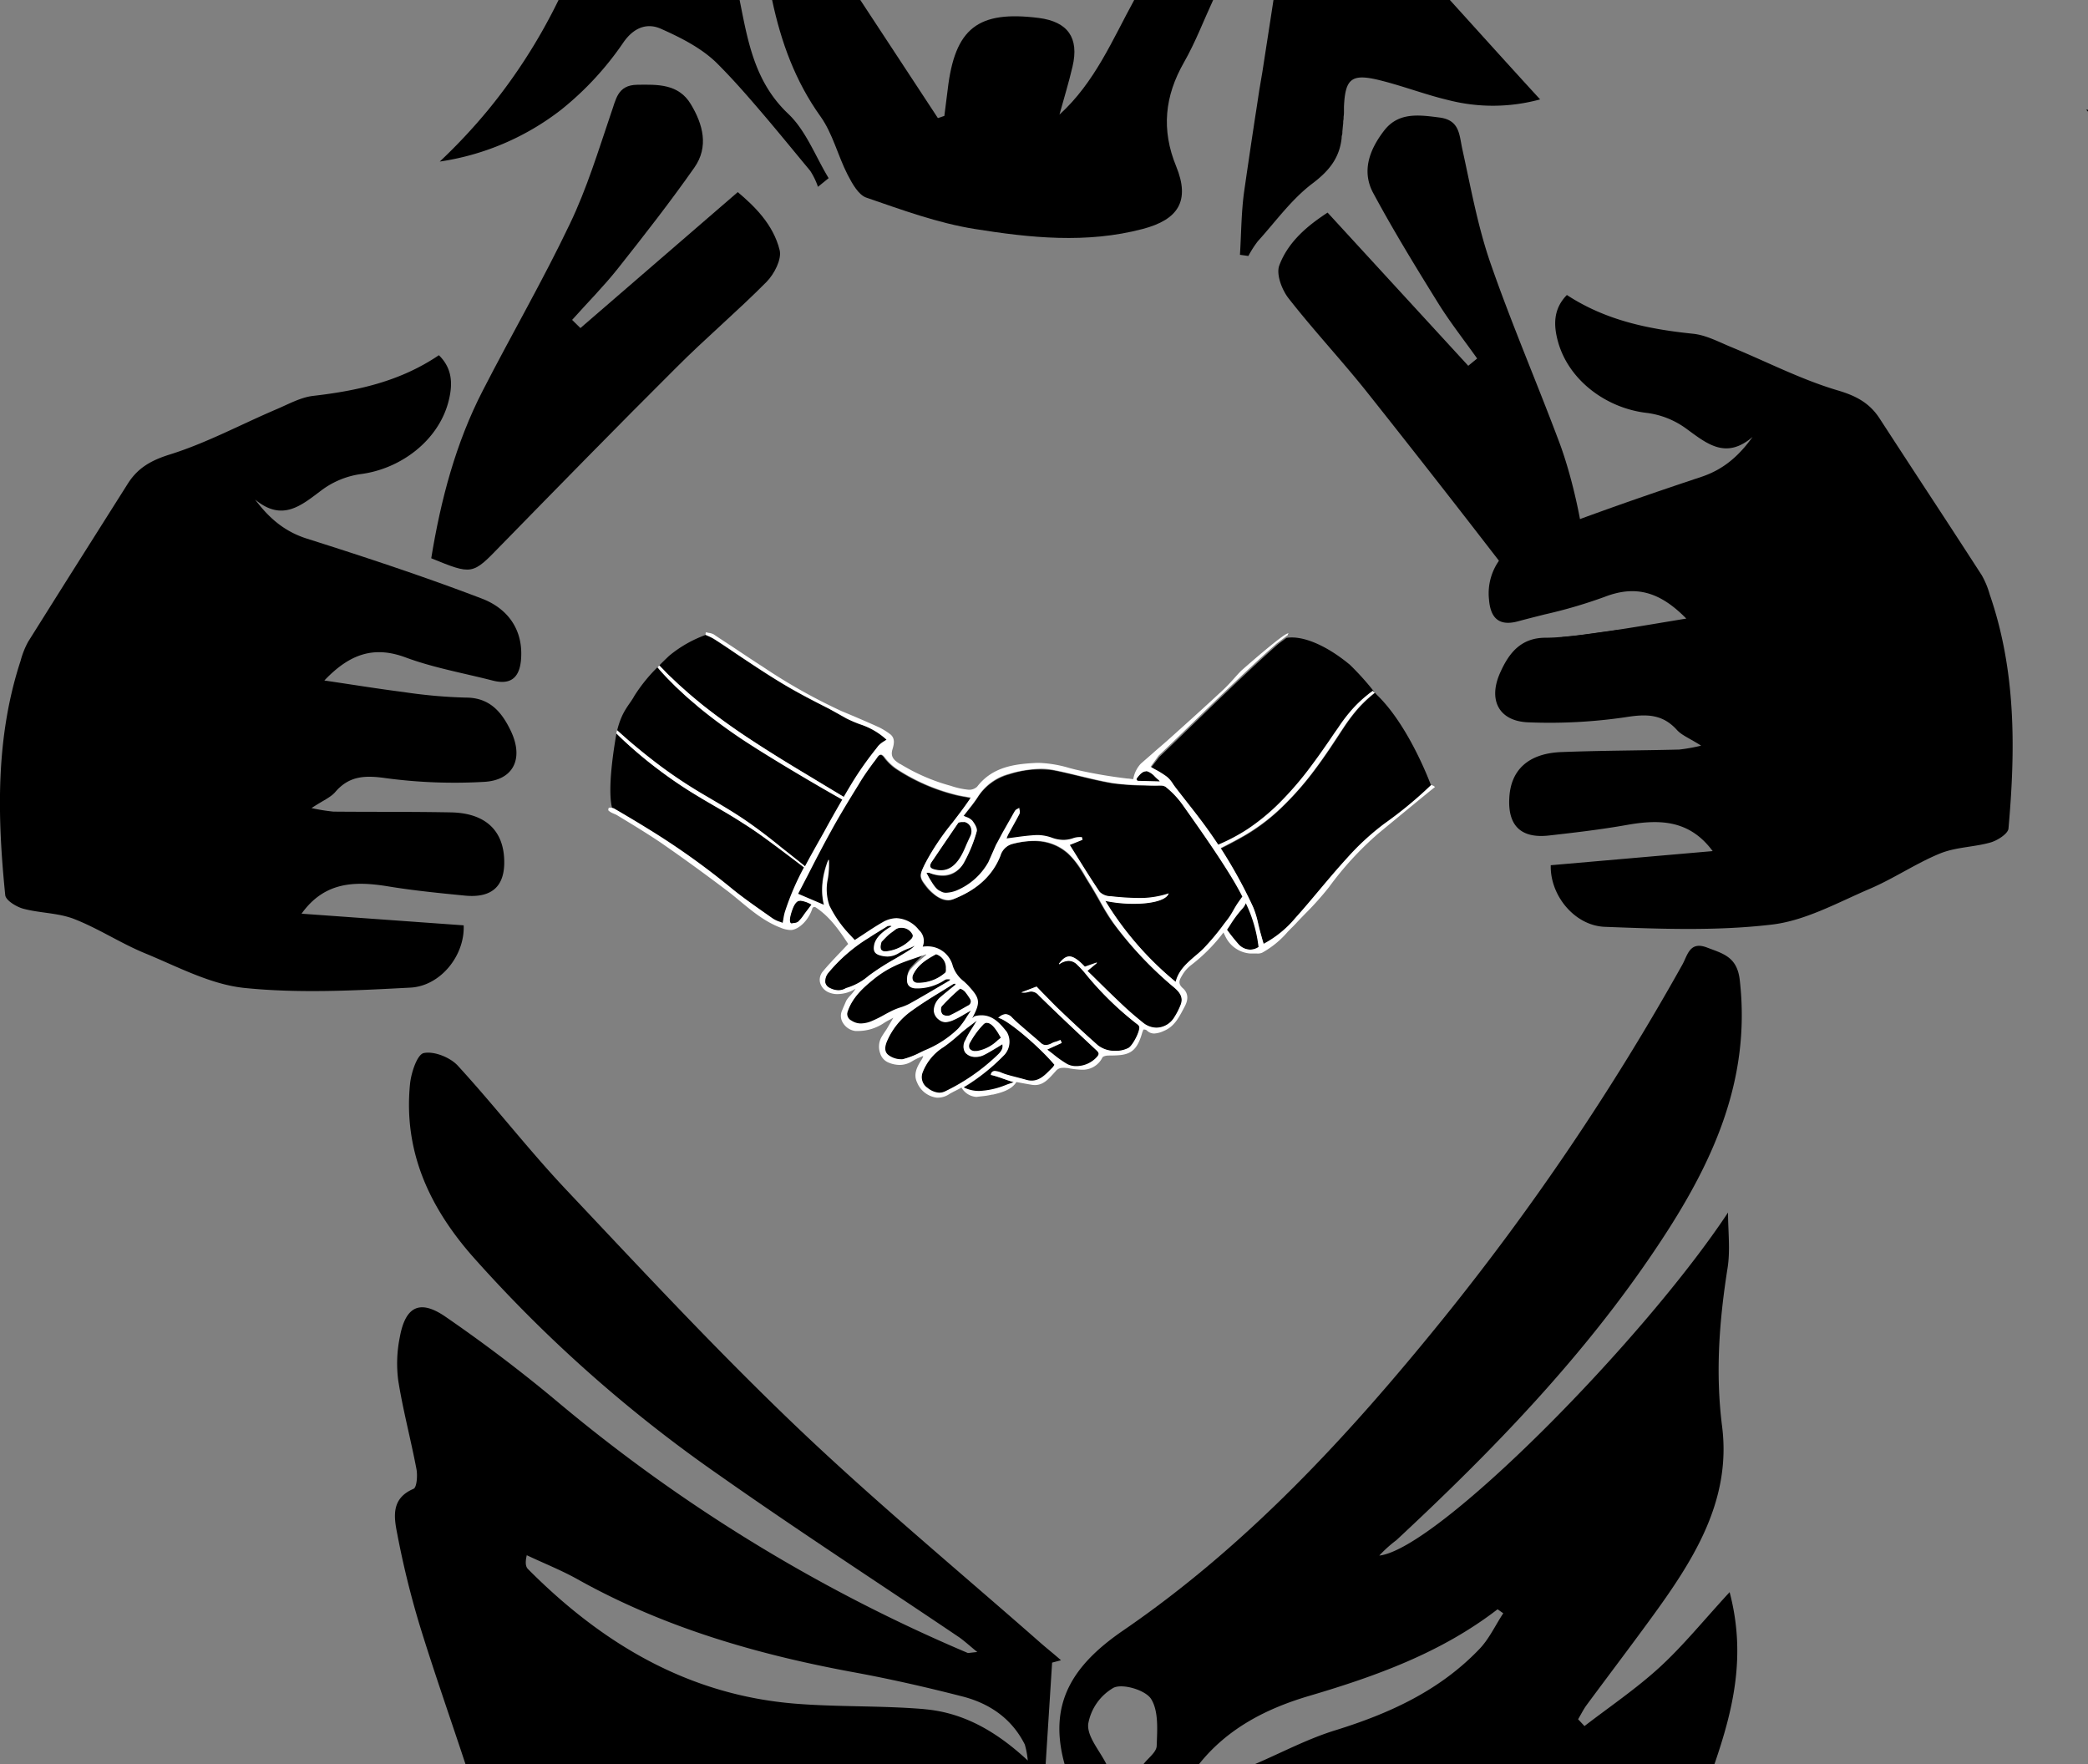 <svg xmlns="http://www.w3.org/2000/svg" viewBox="0 0 406.72 343.62"><rect x="0" y="0" width="406.72" height="343.62" fill="#808080" stroke="none"/><defs><style>.cls-1{fill:#fff;}</style></defs><g id="Calque_2" data-name="Calque 2"><g id="icons"><path d="M306.84,109.84a95.06,95.06,0,0,1-11.72,3.44l-8.51-11q-9.92-12.78-20-25.48C261.6,70.46,256,64.51,251,58.11c-1.3-1.66-2.45-4.69-1.81-6.4,1.81-4.86,5.9-8,9.41-10.3L286,71.25l1.73-1.42c-2.58-3.64-5.35-7.16-7.69-10.94-4.34-7-8.63-14-12.54-21.27-2.35-4.33-.68-8.56,2.12-12.19s6.8-3.05,10.77-2.54,3.84,3.35,4.46,6.18c1.65,7.47,3,15.06,5.51,22.27,4,11.51,8.81,22.7,13.1,34.09,1,2.58,1.8,5.18,2.51,7.81a106.49,106.49,0,0,1,3,15.92A19.06,19.06,0,0,0,306.84,109.84Z"/><path d="M315.49,125.59c-7.08,2-8.11,2.26-11.19-1.5,2.94-.23,5.87-.69,8.8-1.09l2.23-.33C315.39,123.64,315.44,124.61,315.49,125.59Z"/><path d="M207.37,343.62c-3.25-11.75,1.5-19.22,11.37-26C242.9,301.08,262.64,279.7,281,257a490.72,490.72,0,0,0,46.73-69.15c1-1.81,1.4-4.58,4.77-3.29,3.1,1.19,5.85,1.78,6.38,6.28,2.28,19.74-5.46,36.09-16,51.86C308.57,264.19,290.78,282.52,272,300a24.79,24.79,0,0,0-3.33,3C280,301.73,320,261.26,336.6,236.18c0,3.61.47,7.3-.09,10.82-1.62,10.27-2.39,20.39-1.06,30.87,1.85,14.64-5.8,26.34-14,37.56-4.08,5.59-8.27,11.11-12.39,16.68-.63.86-1.11,1.85-1.66,2.77l1.24,1.33c4.88-3.76,10-7.22,14.56-11.38s8.57-9.12,13.71-14.71c3.28,12.43.65,23-2.95,33.5H244.45c5.17-2.22,10.21-4.9,15.56-6.56,10.52-3.25,20.28-7.68,28-15.69,2-2,3.22-4.73,4.81-7.13l-1.11-.78c-10.93,8.43-23.58,13-36.62,16.85-8.31,2.44-15.94,6.3-21.53,13.31H222.74c.91-1.18,2.53-2.33,2.57-3.54.11-3.1.4-6.77-1.08-9.14-1.08-1.73-5.51-3.06-7.31-2.2a10.14,10.14,0,0,0-4.95,7.07c-.23,2.47,2.25,5.2,3.54,7.81Z"/><path d="M236.31,0c-1.87,4.05-3.47,8.26-5.67,12.12-3.78,6.61-4.46,13.15-1.53,20.29,2.73,6.69.45,10.36-6.53,12.19-10.93,2.88-21.91,1.73-32.72,0-7.17-1.15-14.15-3.71-21.06-6.09C167.22,38,166,35.75,165.09,34c-1.9-3.71-2.89-8-5.27-11.32C154.89,15.79,152.13,8.15,150.4,0h17.18q7.56,11.51,15.11,23l1.26-.42c.22-1.72.45-3.43.65-5.14C186,5.47,190.5,2,202.37,3.5c5.63.74,7.86,3.86,6.55,9.45-.73,3.15-1.69,6.25-2.55,9.38C213.26,16.06,216.68,7.77,220.93,0Z"/><path d="M406.72,21.38v.37l-.36-.37Z"/><path d="M300,19.36a34.87,34.87,0,0,1-17.87.14c-4.52-1.07-8.89-2.77-13.41-3.88-5.47-1.35-6.68-.3-6.93,5.15,0,.2,0,.4,0,.61v.18c0,.39,0,.78-.07,1.17,0,.24,0,.48-.05.73s0,.58-.07.87l-.06.65-.06.65c0,.24,0,.47-.08.71s-.05.47-.08.71c-.46,3.77-2.43,6.22-5.58,8.62C251.6,38.77,248.5,43.14,245,47a20.48,20.48,0,0,0-1.83,2.86l-1.64-.23c.26-4.11.25-8.27.82-12.34.17-1.2.35-2.41.52-3.62l.24-1.61.27-1.84c.13-.85.25-1.71.38-2.57s.27-1.8.41-2.7c.18-1.2.36-2.4.55-3.59l.57-3.76L245.9,14c.72-4.67,1.45-9.33,2.16-14h34.36C288.23,6.41,294,12.83,300,19.36Z"/><path d="M161.41,34.7l-2.08,1.69a13.87,13.87,0,0,0-1.51-3.12c-3.32-4-6.57-8-9.91-11.89-2.57-3-5.2-6-8-8.81-3-3.08-7.23-5.22-11.25-7-2.52-1.09-5.11-.34-7.21,2.67A59.94,59.94,0,0,1,109.3,21.38,50.56,50.56,0,0,1,85.66,31.47a109.91,109.91,0,0,0,9.45-10.09A109.21,109.21,0,0,0,108.8,0h35.27c1.54,7.7,2.8,15.3,8.67,21.38.26.27.53.53.81.8C157,25.45,158.84,30.47,161.41,34.7Z"/><path d="M63.18,132.55c5.52.81,10.47,1.62,15.44,2.25a97.4,97.4,0,0,0,12.14,1.08c4.77,0,7.08,3,8.77,6.55,2.56,5.43.41,9.61-5.35,9.87a100.87,100.87,0,0,1-18.88-.71c-4.07-.59-7.23-.55-10,2.69-.92,1.06-2.38,1.64-4.62,3.12a36.87,36.87,0,0,0,4.27.69c7.68.07,15.36,0,23,.15,6.44.16,9.94,3.36,10.25,8.9.3,5.34-2.22,7.83-7.63,7.31-5.09-.5-10.17-1-15.21-1.84-6.31-1-12.17-.86-16.62,5.36l31.58,2.27c.24,5.85-4.49,11.82-10.37,12.13-10.74.57-21.63,1.15-32.28.07-6.65-.67-13.07-4.15-19.43-6.76-4.72-1.94-9.06-4.83-13.81-6.68a9.9,9.9,0,0,0-1-.34c-2.84-.86-6-.88-8.9-1.66-1.35-.37-3.41-1.62-3.51-2.65C-.53,159-.89,143.69,4,128.75A16.73,16.73,0,0,1,5.48,125q4-6.37,8-12.73L24.94,94.14c1.92-3,4.49-4.47,8.1-5.6,7.09-2.21,13.76-5.8,20.62-8.74,2.4-1,4.83-2.4,7.35-2.69,8.61-1,16.9-2.79,24.48-7.92,2.78,2.72,2.69,5.93,1.83,9.17-2,7.45-9.22,13-17.16,14a16.59,16.59,0,0,0-7.47,3.09c-4,3-7.68,6.26-13,1.85,2.72,3.63,5.73,6.24,10.13,7.63,11.42,3.62,22.82,7.38,34,11.65,4.85,1.84,8.05,5.79,7.69,11.61-.21,3.57-1.8,5.34-5.55,4.37-5.68-1.46-11.51-2.48-17-4.52C72.83,125.78,68.12,127.35,63.18,132.55Z"/><path d="M391.23,161.39c-.09,1-2.12,2.31-3.47,2.7-2.89.83-6.05.89-8.88,1.8-.32.1-.64.22-.95.34-4.72,1.93-9,4.88-13.71,6.89-6.32,2.71-12.69,6.29-19.32,7-10.64,1.24-21.53.82-32.29.41-5.88-.22-10.7-6.11-10.54-12l31.54-2.75c-4.54-6.14-10.4-6.21-16.69-5.1-5,.89-10.11,1.49-15.19,2.06-5.39.61-8-1.85-7.74-7.19.23-5.55,3.69-8.8,10.12-9.06,7.67-.3,15.36-.3,23-.49a34.34,34.34,0,0,0,4.25-.76c-2.26-1.44-3.73-2-4.66-3-2.85-3.2-6-3.19-10.07-2.54a101.63,101.63,0,0,1-18.87,1c-5.76-.18-8-4.32-5.49-9.79,1.63-3.61,3.89-6.63,8.66-6.69,1.11,0,2.22-.06,3.33-.16,2.94-.23,5.87-.69,8.8-1.09l2.23-.33c4.23-.64,8.49-1.39,13.18-2.15-4.43-4.52-8.64-6.22-13.8-4.91a18.34,18.34,0,0,0-2.11.68,94.87,94.87,0,0,1-11.71,3.43c-1.73.44-3.47.87-5.19,1.34-3.74,1-5.35-.72-5.62-4.29a11.05,11.05,0,0,1,2.3-8,12.69,12.69,0,0,1,5.21-3.71q7-2.79,14.17-5.36c6.52-2.35,13.09-4.59,19.67-6.78,4.39-1.46,7.35-4.12,10-7.79-5.24,4.5-8.94,1.29-13-1.66a16.53,16.53,0,0,0-7.51-3c-8-.89-15.27-6.36-17.37-13.79-.91-3.23-1-6.43,1.7-9.19,7.65,5,16,6.66,24.59,7.55,2.52.26,5,1.59,7.39,2.58,6.9,2.84,13.62,6.33,20.74,8.44,3.63,1.07,6.23,2.46,8.19,5.47q5.85,9,11.72,17.95,4.11,6.29,8.19,12.6a16.74,16.74,0,0,1,1.55,3.75C392.73,130.71,392.6,146,391.23,161.39Z"/><path d="M113.06,63.9l30.65-26.48c3.22,2.71,6.92,6.28,8.16,11.31.43,1.78-1.06,4.65-2.54,6.16-5.71,5.77-11.92,11-17.67,16.78-11.51,11.46-22.86,23.08-34.22,34.7C92,112,92,112,84,108.74,85.85,97.41,88.75,86.31,94.08,76,99.65,65.15,105.77,54.59,111,43.62c3.3-6.87,5.55-14.26,8-21.49,1-2.74,1.23-5.57,5.15-5.62s8-.21,10.4,3.76,3.54,8.32.71,12.36c-4.72,6.73-9.8,13.23-14.91,19.68-2.77,3.49-5.93,6.66-8.91,10Z"/><path d="M202.58,319.91C186.76,306,170.49,292.52,155.26,278c-15.56-14.85-30.24-30.64-45-46.29-7.33-7.77-13.87-16.27-21.09-24.14-1.49-1.62-4.64-2.87-6.63-2.45-1.29.28-2.45,3.84-2.67,6-1.29,13,3.65,23.8,12,33.39a270.51,270.51,0,0,0,48.19,42.8c15.38,10.83,31.17,21.07,46.77,31.6,1,.7,1.95,1.58,3.54,2.88-1.38.11-1.72.24-1.95.14A316.59,316.59,0,0,1,109,273.38c-7.14-6-14.59-11.65-22.26-16.93-5-3.42-7.77-1.95-8.86,4a25.53,25.53,0,0,0-.3,8.49c.92,5.78,2.45,11.46,3.54,17.21.24,1.25.07,3.58-.57,3.85-4.42,1.88-3.82,5.51-3.16,8.83a174.8,174.8,0,0,0,4.29,17.52c2.81,9.16,6,18.21,9,27.3h113l1.26-19.8,1.73-.46C205.35,322.21,203.93,321.1,202.58,319.91Zm-22.52,13c-8.37-.71-16.83-.39-25.21-1.07-20.81-1.7-37.56-11.69-52-26.21-.44-.45-.59-1.2-.24-2.7,3.42,1.62,6.94,3,10.24,4.88,16.75,9.3,34.84,14.5,53.56,17.94,7.08,1.3,14.12,2.91,21.1,4.7,5.26,1.36,9.58,4.3,12.11,9.35a16.46,16.46,0,0,1,.58,3.12C193.94,337.1,187.52,333.56,180.06,332.92Z"/><path d="M145.59,281.09a4.21,4.21,0,0,0,1.6-2.59,5,5,0,0,0,.36-2.18c-.26-2-2.48-2.86-4.13-4a30.49,30.49,0,0,1-4.2-3.92,8.89,8.89,0,0,0-4.92-2.81,3.52,3.52,0,0,0-2.48.53,3.29,3.29,0,0,0-1.17,3.06,6.7,6.7,0,0,0,1.4,3.08,16.75,16.75,0,0,0,4,3.73,43.83,43.83,0,0,0,10.53,4.74"/><path d="M221.44,151.56c1.07-1.49,1.7-1.47,2.22-1.33.74.19,1.32,1,2,1.52,0,0,.44.34.38.5-1.29-.05-2.85-.05-4.3-.11A.37.37,0,0,1,221.44,151.56Z"/><path d="M155.75,168.2c-1-.77-2.49-1.89-4.33-3.25s-4-2.95-6.55-4.59-5.4-3.25-8.4-5a90.93,90.93,0,0,1-8.19-5.48c-2.41-1.81-4.49-3.59-6.18-5.14-.74-.69-1.42-1.32-2-1.91-.1.45-.19.94-.27,1.49-1.39,8.61-.92,12-.57,13.15a.76.76,0,0,1,.34.11c2.15,1.26,4.3,2.53,6.42,3.84A148.85,148.85,0,0,1,142.35,173c2.6,2.14,5.41,4,8.17,6a11.47,11.47,0,0,0,2.08.93c.15-.8.2-1.51.4-2.18a51.79,51.79,0,0,1,3.75-8.76c-.24-.19-.58-.46-1-.77Z"/><path d="M164.93,139.84c-4.13-2.17-8.35-4.18-12.35-6.57-4.61-2.76-9-5.86-13.51-8.8a16.32,16.32,0,0,0-1.63-.79,23.78,23.78,0,0,0-7.1,4.06c-.63.59-1.27,1.22-1.92,1.87a2,2,0,0,1,.2.22c.62.63,1.3,1.37,2.12,2.13l1.26,1.2c.44.42.92.82,1.41,1.26,1,.89,2.05,1.76,3.19,2.7,2.29,1.83,4.9,3.75,7.69,5.67,5.64,3.79,10.93,6.94,14.74,9.24,2.54,1.52,4.41,2.66,5.41,3.27q1.11-1.94,2.28-3.82a72.14,72.14,0,0,1,4.43-6.16,7.88,7.88,0,0,1,1.66-1.26c-2.25-2.38-5.3-2.86-7.88-4.22Z"/><path d="M143.87,143.39c-2.83-1.91-5.43-3.88-7.73-5.74-1.12-1-2.21-1.85-3.16-2.77-.48-.46-.95-.87-1.38-1.3l-1.24-1.25c-.79-.78-1.46-1.55-2.05-2.21-.06-.08-.13-.14-.18-.21a31.42,31.42,0,0,0-4.58,5.66c-.92,1.73-2.4,2.85-3.35,6.77.65.59,1.41,1.27,2.25,2,1.73,1.48,3.82,3.2,6.25,5s5.18,3.62,8.15,5.39,5.88,3.43,8.38,5.15,4.65,3.39,6.42,4.83,4.06,3.21,5.19,4.16c1.22-2.32,2.53-4.59,3.81-6.88,1.15-2.09,2.33-4.18,3.54-6.25-4.26-2.39-14.87-8.63-20.32-12.31Z"/><path d="M157.12,177.61a14.5,14.5,0,0,1-1.58,2c-.31.29-.94.23-1.43.33-.52-.24-.28-1.35-.09-1.91.3-.92.67-2.12,1.39-2.51.57-.33,1.8.19,2.58.62l.2.11C157.8,176.71,157.32,177.37,157.12,177.61Z"/><path d="M164.73,192.57a3.12,3.12,0,0,1-3.06-.07c-1.21-.6-1.3-1.82-.31-3.12a31.8,31.8,0,0,1,7.94-6.82c1.17-.78,2.39-1.5,3.59-2.25.63-.17.84-.06.94.08-1.33.74-3.08,2-3.41,3.58-.21,1.06,0,1.7,1.08,2a4.23,4.23,0,0,0,3.64-.45c1.1-.67,2.41-1,3.59-1.69a14.83,14.83,0,0,1-1.56,1.29c-2.63,1.67-5.45,3.07-7.92,5A12.53,12.53,0,0,1,164.73,192.57Z"/><path d="M174.41,181a2.43,2.43,0,0,1,3.49,1.11.93.93,0,0,1-.27.75,8,8,0,0,1-4.95,2.47c-1.1.1-1.44-.5-1-2,.29-.29.83-.87,1.41-1.4.4-.35.88-.64,1.29-1Z"/><path d="M174,197.13c-1.4.71-2.7,1.63-4.14,2.26a3.89,3.89,0,0,1-4.09-.08,1.64,1.64,0,0,1-.74-2.06c.9-2.84,2.93-4.84,5.07-6.71a19.6,19.6,0,0,1,4.17-2.82c2-1,4.13-1.66,6.38-2.53a41.47,41.47,0,0,0-3.38,3.41,3.74,3.74,0,0,0-.57,2.23c0,1,.68,1.54,1.78,1.54a9.13,9.13,0,0,0,5.52-1.79c.28-.19.77-.07,1.16-.1,0,.13-.07.25-.1.39-2.65,1.65-5.26,3.35-7.94,4.94-1,.57-2.12.82-3.12,1.32Z"/><path d="M182.34,185.79a2.76,2.76,0,0,1,2,2.81c0,.23,0,.72-.12.86a7.91,7.91,0,0,1-5.55,2c-.92-.08-1.21-.87-.73-1.82.94-1.82,2.56-2.83,4.44-3.87Z"/><path d="M175.82,206.37a4,4,0,0,1-2.77-.76c-.94-.69-.78-1.83-.3-2.9A14,14,0,0,1,177.4,197c2.62-1.92,5.45-3.56,8.2-5.3.15-.1.38-.07.57-.11,0,.08.06.15.08.23-1,.79-2,1.56-2.92,2.39-1.26,1.1-2,3-.35,4.33,1.11.9,2.15.33,3.17-.11s2-1.14,3.09-1.66c0,0,0,0,0,.06a40,40,0,0,1-2.56,3.58,20,20,0,0,1-6.53,4.26A23.64,23.64,0,0,1,175.82,206.37Z"/><path d="M187,192.51c.1-.09.81.31,1.06.62a12.41,12.41,0,0,1,1,1.44.91.91,0,0,1-.33,1.28c-1.22.69-2.39,1.38-3.62,2a1.67,1.67,0,0,1-1.54-.24,1.6,1.6,0,0,1-.16-1.57,39.51,39.51,0,0,1,3.61-3.48Z"/><path d="M184.13,212.64a3.19,3.19,0,0,1-3.52-.66,2.55,2.55,0,0,1-1-3,10.05,10.05,0,0,1,4.13-5.06c1.41-1,2.66-2.17,4-3.25.7-.57,1.91-1.48,2.63-2,.07.06-.25.55-.25.55a31,31,0,0,0-1.93,3.21c-.37.8-.82,1.72-.13,2.64a3,3,0,0,0,3.59.36c1.21-.63,2.37-1.36,3.61-2.08.29,1.09-.48,1.81-1.2,2.47a39.07,39.07,0,0,1-10,6.87Z"/><path d="M191.48,199.56c.71-.75,1.62-.36,2.6,1,.34.47.6,1,1,1.6-1.43,1.12-2.75,2.45-4.7,2.65-1.41.14-2-.61-1.4-1.79A16.61,16.61,0,0,1,191.48,199.56Z"/><path d="M230,195.75a13.19,13.19,0,0,1-1.27,2.48,4.07,4.07,0,0,1-6.17,1c-1.31-1.06-2.6-2.14-3.82-3.29-2.42-2.29-4.78-4.64-7-6.82.83-.68,1.47-1.22,1.9-1.56-.65.22-1.51.54-2.33.83-2.34-2.5-3.47-2.69-5-.61,1.43-.94,2.55-.85,3.56.12a21.11,21.11,0,0,1,1.45,1.54,62.32,62.32,0,0,0,10.19,10,1.18,1.18,0,0,1,.45.55c.18.9-1.28,3.71-2.14,4.2a5.93,5.93,0,0,1-6-.52c-2.57-2.3-5.09-4.65-7.59-7-1.6-1.52-3.1-3.15-4.38-4.46l-2.7,1.05a2.09,2.09,0,0,0,1.12-.05,1.88,1.88,0,0,1,2.1.64c3.7,3.64,7.49,7.19,11.28,10.75.48.44.58.73.19,1.24-1.25,1.64-4.17,2.51-6,1.52a41.29,41.29,0,0,1-4-2.89c1.11-.53,2-.94,2.93-1.37l-.21-.46a6.08,6.08,0,0,1-.93.34c-.94.26-1.8,1.2-2.88.21-1.84-1.67-3.83-3.17-5.57-4.92-1-1-1.66-.79-2.57,0,1.73.35,7.95,5.59,10.91,9.16a5.79,5.79,0,0,1-.42.59c-1.43,1.41-2.74,3.1-5.17,2.39-1.37-.39-2.76-.69-4.11-1.12-1-.31-2.48-1.19-2.68.1,1,.2,3.56,1.24,4.58,1.44-3,.93-6.55,2.91-10.11,1.07a39.1,39.1,0,0,0,8-6.42,3.73,3.73,0,0,0,.38-4.29c-1.56-2-3.25-3.79-6.18-3-.09,0-.53.44-.65.4,1.71-3.14,1.63-3.85-.51-6.2-1.17-1.28-2.76-2.21-3.23-4a5,5,0,0,0-5.92-3.7,2.75,2.75,0,0,0-.66-3.28c-1.57-1.76-3.92-3.28-7-1.5-1.84,1.05-3.58,2.27-5.46,3.48-1.81-2.12-3.82-4.12-5-6.82-1.26-2.87.15-5.74-.11-8.93a14.34,14.34,0,0,0-.78,8.86c-1.64-.71-3.32-1.41-5.24-2.25,2-3.9,4.12-8.06,6.35-12.13,1.72-3.15,3.6-6.21,5.49-9.27,1.11-1.8,2.35-3.51,3.57-5.24.47-.65.91-.92,1.57,0a9.68,9.68,0,0,0,2.28,2.19,37.68,37.68,0,0,0,11.27,5c1.07.3,2.19.44,3.29.67-3,4.56-6.74,8.35-9.06,13.16-.91,1.88-1,2.31.25,3.91a8.5,8.5,0,0,0,1.39,1.48c1.17.92,2.38,1.8,4,1.15,4.09-1.61,7.34-4.16,9-8.35a3.45,3.45,0,0,1,2.58-2.42c3.87-1,7.66-.82,10.71,1.84,1.8,1.57,3,3.92,4.3,6,1.69,2.65,3,5.55,4.92,8A71.59,71.59,0,0,0,228.33,192c1,.84,2.38,1.95,1.67,3.73Z"/><path d="M186.61,160.34c.19-.27.85-.21,1.3-.29a1.93,1.93,0,0,1,1.2,2.89c-.6,1.23-1.08,2.5-1.72,3.69-1.22,2.22-2.81,3.37-5.2,2.81-.95-.21-1.35-.63-.68-1.6,1.71-2.49,3.35-5,5.1-7.5Z"/><path d="M234.48,184.85c-2,2-4.68,3.38-5.4,6.49a63.08,63.08,0,0,1-13.83-15.94c5.52,1.19,11.6.54,12.32-1.27-3.76,1.27-7.56.88-11.32.5a3.11,3.11,0,0,1-2.08-.87c-2-3-3.94-6.16-5.86-9.2l2.51-1a3.06,3.06,0,0,1-.1-.41,7.06,7.06,0,0,0-1.54.21,5.93,5.93,0,0,1-4.19,0,7.91,7.91,0,0,0-3-.55c-2,.11-4,.43-6,.67.13-.27.27-.68.46-1,.7-1.3,1.46-2.59,2.12-3.91.13-.25,0-.65-.06-1-.25.16-.59.28-.73.5-.73,1.24-1.4,2.52-2.12,3.77-.52.92-1,1.9-1.53,2.81l-1.5,3.4a12.71,12.71,0,0,1-6.22,5.57s-2.18.92-3.22.12c-.63-.21-1.21-.9-1.92-2.1-.29-.48-.55-1-.89-1.61.36,0,.53-.09.66,0,2.8,1.18,5.19.62,6.74-2a27.83,27.83,0,0,0,2.41-5.89c.17-.56-.41-1.49-.87-2.07a5.43,5.43,0,0,0-1.74-.94c.94-1.24,2-2.44,2.82-3.73a10.54,10.54,0,0,1,6.13-4.53,18.73,18.73,0,0,1,8.65-.81c3.88.75,7.67,1.91,11.56,2.55a69.53,69.53,0,0,0,8.19.47c.75,0,1.74-.14,2.23.25a17.89,17.89,0,0,1,3.31,3.48c3.1,4.39,6.21,8.78,9.06,13.34.94,1.51,1.85,3.06,2.66,4.65-.43.53-1,1.32-1.08,1.44-.65,1-1.15,2.08-1.87,3a58,58,0,0,1-4.76,5.76Z"/><path d="M241.28,184a35.52,35.52,0,0,1-2.36-3,33.56,33.56,0,0,1,3-4.09,3.29,3.29,0,0,0,.76-1.26,26.88,26.88,0,0,1,2.55,8.75A3,3,0,0,1,241.28,184Z"/><path d="M249.31,156.71a62.55,62.55,0,0,0,6.35-7.37q1.56-2.09,3-4.11c.93-1.33,1.8-2.66,2.67-3.89A34,34,0,0,1,264,138a24.52,24.52,0,0,1,2.75-2.55c.31-.25.63-.48.93-.7a52.82,52.82,0,0,0-4.71-5.24c-4.35-3.64-9.11-5.8-12.38-5.26-.52.39-1.36,1-1.67,1.26-6.65,5.81-17.78,16.88-23.1,21.93l-1.64,2.12a30.83,30.83,0,0,1,3.25,2,11.15,11.15,0,0,1,1.68,2.09c1.55,2,3.11,3.94,4.65,6,1.31,1.7,2.53,3.45,3.71,5.24a33.57,33.57,0,0,0,5.75-3A40.58,40.58,0,0,0,249.31,156.71Z"/><path d="M268.53,135.67c-.23-.23-.46-.46-.69-.72-.3.24-.6.48-.9.75a24.56,24.56,0,0,0-2.61,2.6,35.17,35.17,0,0,0-2.53,3.39c-.83,1.25-1.69,2.59-2.61,3.95s-1.89,2.75-2.93,4.14a60.36,60.36,0,0,1-6.47,7.42,38.28,38.28,0,0,1-6.33,5c-1.59,1-4.49,2.52-5.7,3.11a92.39,92.39,0,0,1,6.35,11.49,32.22,32.22,0,0,1,1.39,4.85c.22.81.46,1.61.7,2.46a20.58,20.58,0,0,0,6.28-5c3.46-3.84,6.65-7.95,10.15-11.75a46.89,46.89,0,0,1,7.22-6.65,76.1,76.1,0,0,0,9-7.46C278.21,151.47,274.27,141.42,268.53,135.67Z"/><path class="cls-1" d="M182.88,213.8a2.38,2.38,0,0,1-.46,0,4.8,4.8,0,0,1-3.8-3c-.7-1.5-.06-2.87.73-4.14a.7.7,0,0,0,.1-.16,2.06,2.06,0,0,0,.38-.83l-.6.26a11.34,11.34,0,0,0-1.52.76,4.53,4.53,0,0,1-2.47.74,5.75,5.75,0,0,1-2.3-.52,2.82,2.82,0,0,1-1.49-1.74,3.84,3.84,0,0,1,.23-3.12c.21-.36.44-.72.68-1.07s.34-.49.49-.75.48-.82.78-1.33l.38-.66-.6.33a13,13,0,0,0-1.22.69,9.06,9.06,0,0,1-5.09,1.56h-.49a3.32,3.32,0,0,1-2.4-1.56,2.52,2.52,0,0,1-.2-2.4c.07-.17.15-.34.21-.51.21-.47.43-1,.64-1.47a5.82,5.82,0,0,1,.8-1,8.82,8.82,0,0,0,1-1.3,6.65,6.65,0,0,1-3.53,1.05,4.13,4.13,0,0,1-1.55-.27,2.94,2.94,0,0,1-1.84-1.95,2.49,2.49,0,0,1,.56-2.21c1.06-1.27,2.19-2.46,3.38-3.71.51-.52,1-1.06,1.54-1.62-1.79-2.74-3.62-5.35-6.35-7.14a.42.42,0,0,0-.63.22c-.69,2.18-2.47,4-4.06,4.2h-.26a5.33,5.33,0,0,1-1.82-.43c-3.08-1.16-5.58-3.23-8-5.24-.89-.74-1.82-1.51-2.78-2.22-4.3-3.25-8.56-6.33-12.67-9.17-2-1.34-4-2.59-6-3.81l-2.45-1.49a3.43,3.43,0,0,0-.51-.24l-.41-.18a2.94,2.94,0,0,1-.76-.5s-.07-.06,0-.34.11-.2.15-.2h.11a1.66,1.66,0,0,1,.83.14c1.93,1.12,4.19,2.46,6.41,3.83a145.62,145.62,0,0,1,16.33,11.6c2.12,1.75,4.42,3.36,6.64,4.92l1.49,1.05a5.47,5.47,0,0,0,1.45.68l.54.2c0-.22.07-.45.11-.66a9.9,9.9,0,0,1,.29-1.42,51.35,51.35,0,0,1,3.73-8.71l-1.51-1.15c-.94-.71-2.25-1.71-3.77-2.84-1.83-1.35-4-3-6.53-4.57-1.76-1.16-3.7-2.29-5.76-3.48-.85-.51-1.75-1-2.62-1.55a84.11,84.11,0,0,1-8.17-5.48c-2.1-1.57-4.13-3.26-6.19-5.13-.69-.63-1.36-1.27-2-1.91l0,0,.15-.63.08.07c.76.69,1.5,1.34,2.25,2,2.18,1.86,4.21,3.48,6.24,5a93.17,93.17,0,0,0,8.13,5.38l1.5.88c2.46,1.45,4.78,2.83,6.86,4.26,2.59,1.78,4.79,3.51,6.42,4.82.7.58,1.57,1.25,2.4,1.91,1.07.85,2.08,1.64,2.73,2.19.83-1.58,1.71-3.13,2.56-4.66.4-.7.81-1.42,1.2-2.13,1.09-2,2.27-4.09,3.49-6.19-4.18-2.32-14.72-8.5-20.23-12.22-2.72-1.85-5.31-3.78-7.71-5.75l-.8-.69c-.85-.72-1.64-1.38-2.35-2.07-.17-.15-.32-.31-.48-.44l-.92-.86-1.23-1.24c-.65-.64-1.23-1.3-1.74-1.86-.11-.13-.21-.24-.31-.37l-.23-.25.38-.39.25.27c.15.15.3.31.47.47.48.51,1,1.07,1.64,1.64l1.26,1.2.86.77c.17.16.36.31.54.48.69.63,1.43,1.25,2.22,1.91.32.25.63.51.94.78,2.42,1.92,5,3.82,7.68,5.64,5.14,3.47,10.1,6.45,13.72,8.62l1,.61,5.33,3.21c.79-1.35,1.52-2.59,2.25-3.74a66.9,66.9,0,0,1,4-5.57l.45-.59a4.8,4.8,0,0,1,1.12-.91l.51-.32a14,14,0,0,0-5.17-3,24.59,24.59,0,0,1-2.65-1.14L161.42,138c-3-1.51-6-3.07-8.89-4.8-3.09-1.85-6.13-3.89-9.09-5.86-1.44-1-2.93-2-4.4-2.92a7.94,7.94,0,0,0-1.09-.55c-.18-.07-.35-.15-.53-.24l0,0,.06-.45h.07c.15,0,.33.06.48.09a2.69,2.69,0,0,1,1,.3c1.47,1,2.94,1.93,4.37,2.89,1.71,1.14,3.48,2.32,5.24,3.45a110.17,110.17,0,0,0,15.26,8.59l2.39,1c1.63.7,3.32,1.43,4.95,2.17a13.42,13.42,0,0,1,2.05,1.26c1.2.83.82,2.12.54,3.07h0c-.45,1.55.5,2.17,1.43,2.79l.07,0a37.61,37.61,0,0,0,9.88,4.28,15.18,15.18,0,0,0,3.48.76h0a2.26,2.26,0,0,0,1.64-.59c3-3.91,7.37-4.44,11.6-4.64h.55a23.49,23.49,0,0,1,5.84,1c.43.11.86.23,1.3.33a95.24,95.24,0,0,0,10,1.72c.34,0,.71.09,1.13.11a5.78,5.78,0,0,1,1.46-3c1-.88,2-1.73,2.92-2.56.77-.66,1.56-1.34,2.31-2,3.85-3.45,7.32-6.57,10.77-9.79.77-.71,1.49-1.5,2.18-2.27.44-.49.89-1,1.37-1.48.07-.08,8.24-7.28,9.12-7.28l.08,0,.07,0-.07.07-.09.07a.12.12,0,0,1,0,.07c0,.06,0,.11-.17.23s-.52.41-.89.68-.88.66-1.1.83c-4.74,4.14-11.72,10.92-17.34,16.38-2.25,2.19-4.2,4.07-5.71,5.5l-1.54,2.14.84.48a17.58,17.58,0,0,1,2.35,1.46,5.52,5.52,0,0,1,1.18,1.4c.16.24.33.48.5.7l1.56,2c1,1.28,2.06,2.62,3.07,3.95,1.28,1.67,2.51,3.42,3.68,5.18a36.11,36.11,0,0,0,5.67-3,41.26,41.26,0,0,0,6.12-5,64.06,64.06,0,0,0,6.32-7.34c.89-1.19,1.84-2.5,2.94-4.1.43-.6.84-1.22,1.23-1.79.49-.73,1-1.41,1.44-2.09a31,31,0,0,1,2.67-3.37,25.25,25.25,0,0,1,2.76-2.55c.27-.23.57-.44.93-.7l.05,0,.3.34,0,.05c-.35.27-.64.5-.91.74a24.34,24.34,0,0,0-2.59,2.59,34.47,34.47,0,0,0-2.52,3.38c-.37.54-.73,1.1-1.11,1.68-.48.73-1,1.49-1.48,2.24-1.06,1.56-2,2.92-2.93,4.15a58.38,58.38,0,0,1-6.46,7.4,37.71,37.71,0,0,1-6.33,4.95c-1.54,1-4.37,2.45-5.63,3.08a92.75,92.75,0,0,1,6.3,11.43,16.15,16.15,0,0,1,1,3.28c.11.51.24,1.05.39,1.57s.31,1.09.47,1.67l.21.7a20.68,20.68,0,0,0,6.15-5c1.61-1.78,3.18-3.66,4.7-5.47,1.75-2.08,3.56-4.23,5.43-6.27a49.41,49.41,0,0,1,7.22-6.65,79.81,79.81,0,0,0,9-7.42.29.29,0,0,1,.2-.09,1.31,1.31,0,0,1,.65.34l.06.05-.06,0c-1.16.9-10.12,8.29-11.09,9.1a62.62,62.62,0,0,0-9.52,10.37,58.28,58.28,0,0,1-4.45,5c-.67.68-1.35,1.38-2,2.09-.28.29-.55.58-.92.93l-.65.66a18.11,18.11,0,0,1-5,4.1,2.17,2.17,0,0,1-1,.16h-.58a2.89,2.89,0,0,0-.44,0h-.26a5.82,5.82,0,0,1-4.8-3.16,2.25,2.25,0,0,1-.14-.28c-.09-.18-.22-.43-.32-.66a33.17,33.17,0,0,1-6.36,6.4,6.78,6.78,0,0,0-1.64,1.87l-.09.15c-.45.77-.88,1.5.16,2.42s1.16,2.13.38,3.58l-.28.53c-.94,1.77-1.83,3.45-3.86,4.26a4.91,4.91,0,0,1-1.79.47,2,2,0,0,1-1.47-.62.88.88,0,0,0-.44-.15l-.24,0c0,.17-.12.35-.17.51-.12.41-.23.78-.37,1.16-1.17,3.22-2.93,3.38-6.2,3.39-.49,0-1.07.14-1.21.38a4.27,4.27,0,0,1-4.07,2.38,16.86,16.86,0,0,1-2.79-.34l-.17,0A3.75,3.75,0,0,0,207,208a1.7,1.7,0,0,0-1.35.63l-.44.49c-1,1.09-2,2.23-3.62,2.23a4.28,4.28,0,0,1-.6-.05c-1.09-.18-2.17-.38-3-.54-1,1.59-3.07,2.09-4.57,2.45l-.16,0a14.71,14.71,0,0,1-2.06.33l-.92.11a.71.71,0,0,1-.21,0,3.62,3.62,0,0,1-2.78-1.81q-.81.45-1.56.81l-.72.39A4,4,0,0,1,182.88,213.8Zm7.42-15-.68.51c-.63.48-1.34,1-1.82,1.4s-.9.76-1.33,1.14a30.41,30.41,0,0,1-2.66,2.11,10.07,10.07,0,0,0-4.11,5,2.51,2.51,0,0,0,1,2.95,4,4,0,0,0,2.24.93,2.65,2.65,0,0,0,1.2-.29,39.31,39.31,0,0,0,9.94-6.85l0,0c.68-.64,1.39-1.31,1.17-2.29l-1,.62c-.85.5-1.64,1-2.48,1.42a3.67,3.67,0,0,1-1.72.42,2.46,2.46,0,0,1-2-.81,2.31,2.31,0,0,1,.09-2.63l0-.07a20.22,20.22,0,0,1,1.32-2.26l.61-1a2.77,2.77,0,0,0,.24-.36Zm-2.57,13a6.61,6.61,0,0,0,3,.7A15.62,15.62,0,0,0,196,211.3c.51-.19,1-.35,1.46-.51-.53-.14-1.29-.41-2-.66a23.72,23.72,0,0,0-2.3-.72H193l0-.06a.76.76,0,0,1,.8-.75,4.15,4.15,0,0,1,1.39.38l.58.22c.78.25,1.59.45,2.37.65.56.15,1.16.3,1.74.47a3.77,3.77,0,0,0,1.08.16c1.52,0,2.58-1.07,3.6-2.1l.44-.44a2.19,2.19,0,0,0,.29-.39l.09-.15c-3-3.58-9.15-8.76-10.83-9.1l-.14,0,.1-.09a2.13,2.13,0,0,1,1.36-.68,1.89,1.89,0,0,1,1.3.69c1.05,1.06,2.23,2,3.36,3,.73.62,1.49,1.26,2.2,1.9a1.42,1.42,0,0,0,1,.43,2.74,2.74,0,0,0,1.11-.34,3.34,3.34,0,0,1,.76-.3,3.66,3.66,0,0,0,.63-.23l.29-.11.06,0,.25.58L204,204.44l1.14.87a20.09,20.09,0,0,0,2.74,1.94,3.66,3.66,0,0,0,1.76.41,5.43,5.43,0,0,0,4.12-1.9c.34-.45.31-.7-.17-1.16-3.83-3.58-7.57-7.09-11.29-10.74a1.93,1.93,0,0,0-1.41-.72,2.21,2.21,0,0,0-.6.1,2.66,2.66,0,0,1-.7.11,1.73,1.73,0,0,1-.45,0l-.22-.05,3-1.14,0,0,1.19,1.24c1,1,2.07,2.14,3.19,3.21,2.63,2.51,5.1,4.81,7.58,7a5.29,5.29,0,0,0,3.42,1.07,5.17,5.17,0,0,0,2.51-.57c.84-.48,2.28-3.28,2.1-4.12a1,1,0,0,0-.43-.51,61.68,61.68,0,0,1-10.2-10,20.56,20.56,0,0,0-1.45-1.55,2.32,2.32,0,0,0-1.68-.76,3.36,3.36,0,0,0-1.81.66l-.09-.1c.74-1,1.39-1.45,2.07-1.45s1.67.58,3,2l2.3-.81.06.11-1.84,1.53c.63.61,1.27,1.23,1.91,1.87,1.64,1.62,3.34,3.28,5.07,4.9,1.33,1.26,2.73,2.42,3.81,3.29a4.24,4.24,0,0,0,2.65,1,4.14,4.14,0,0,0,3.44-2,13.57,13.57,0,0,0,1.26-2.47c.68-1.71-.59-2.8-1.63-3.65l0,0a72.25,72.25,0,0,1-11.16-11.87,45.28,45.28,0,0,1-3-4.86c-.61-1.06-1.23-2.14-1.88-3.19l-.87-1.41a18.68,18.68,0,0,0-3.43-4.57,9.6,9.6,0,0,0-6.6-2.37,16.92,16.92,0,0,0-4,.54,3.4,3.4,0,0,0-2.53,2.39c-1.53,3.84-4.5,6.57-9.06,8.38a3,3,0,0,1-1.15.23,4.94,4.94,0,0,1-2.94-1.38,8.87,8.87,0,0,1-1.39-1.5c-1.31-1.64-1.16-2.09-.25-4a47.16,47.16,0,0,1,5.48-8.26c1.18-1.55,2.42-3.14,3.53-4.83l-.95-.18a22.44,22.44,0,0,1-2.25-.46,37.25,37.25,0,0,1-11.29-5,10.17,10.17,0,0,1-2.29-2.21c-.27-.35-.51-.52-.72-.52s-.45.17-.73.58-.49.7-.74,1c-1,1.36-2,2.76-2.84,4.2-1.9,3.08-3.77,6.11-5.49,9.27-1.58,2.86-3.08,5.77-4.52,8.59-.6,1.14-1.21,2.34-1.81,3.47l5.06,2.16c-.67-2.57-.42-5.35.81-8.76l.13,0a17.18,17.18,0,0,1-.2,3.62,9.66,9.66,0,0,0,.3,5.28,22.65,22.65,0,0,0,4,5.7l.93,1c.57-.36,1.14-.74,1.69-1.1,1.26-.84,2.46-1.63,3.72-2.35a5.55,5.55,0,0,1,2.75-.8,5.88,5.88,0,0,1,4.34,2.31,2.86,2.86,0,0,1,.73,3.24,6.36,6.36,0,0,1,.87-.06,5.06,5.06,0,0,1,5,3.84,6.32,6.32,0,0,0,2.18,3c.35.33.71.66,1,1,2.13,2.33,2.22,3.11.62,6.11.08,0,.16-.13.23-.18a.83.83,0,0,1,.24-.16,4.83,4.83,0,0,1,1.33-.18c2.21,0,3.64,1.6,4.92,3.24a3.79,3.79,0,0,1-.38,4.37,39.23,39.23,0,0,1-8,6.37Zm-1.61-20.19H186a.81.81,0,0,0-.35.09l-2.32,1.45c-2,1.21-4,2.47-5.89,3.84a14.06,14.06,0,0,0-4.62,5.74c-.58,1.32-.49,2.24.28,2.8a4.21,4.21,0,0,0,2.28.79,3.13,3.13,0,0,0,.44,0,15.58,15.58,0,0,0,3.3-1.26c.34-.17.69-.33,1-.48a20.34,20.34,0,0,0,6.52-4.23,15,15,0,0,0,1.57-2.13c.29-.46.59-.92.92-1.36-.4.2-.81.44-1.2.66a18.15,18.15,0,0,1-1.8,1,1.33,1.33,0,0,1-.24.1,4.41,4.41,0,0,1-1.7.49,2.08,2.08,0,0,1-1.31-.49,2.36,2.36,0,0,1-1-1.85,3.58,3.58,0,0,1,1.33-2.58c.66-.58,1.35-1.12,2-1.66l.87-.7Zm6.14,7.61a1,1,0,0,0-.74.37A16.52,16.52,0,0,0,189,203a1.21,1.21,0,0,0-.14,1.23,1.26,1.26,0,0,0,1.15.48h.31a7.73,7.73,0,0,0,4.05-2.12l.58-.46c-.1-.18-.2-.35-.31-.52a8.4,8.4,0,0,0-.63-1c-.64-.92-1.23-1.36-1.75-1.36ZM180.4,185.89c-.58.21-1.16.4-1.72.59-1.52.53-3,1-4.34,1.65a20.13,20.13,0,0,0-4.15,2.61c-1.95,1.58-4.12,3.5-5.05,6.2a1.44,1.44,0,0,0,.72,1.85,3.28,3.28,0,0,0,1.86.56,5.73,5.73,0,0,0,2.16-.5,24.9,24.9,0,0,0,2.37-1.18c.56-.32,1.16-.63,1.75-.91a13.24,13.24,0,0,1,1.41-.54,10.61,10.61,0,0,0,1.7-.69c1.91-1.06,3.84-2.19,5.69-3.28L185,191l.08-.24h0a1.14,1.14,0,0,1-.26,0h-.25a.91.91,0,0,0-.48.1,9.71,9.71,0,0,1-5.49,1.67h-.07c-1.18,0-1.83-.54-1.84-1.5a3.25,3.25,0,0,1,.58-2.1,19.07,19.07,0,0,1,2.28-2.19l.88-.77Zm6.61,6.68a39.17,39.17,0,0,0-3.6,3.48,1.54,1.54,0,0,0,.16,1.48,1.42,1.42,0,0,0,1,.31,1.08,1.08,0,0,0,.48-.09c1.1-.52,2.13-1.11,3.21-1.73l.41-.22a.89.89,0,0,0,.4-.53.85.85,0,0,0-.1-.66,13.62,13.62,0,0,0-1-1.43,2.17,2.17,0,0,0-1-.61ZM172.9,180.39c-.36.23-.74.47-1.12.69-.81.51-1.65,1-2.46,1.55a31.56,31.56,0,0,0-7.92,6.82,2.53,2.53,0,0,0-.63,2,1.56,1.56,0,0,0,.91,1,3.72,3.72,0,0,0,1.65.43,2.68,2.68,0,0,0,1.36-.37,2.28,2.28,0,0,1,.41-.15,11.62,11.62,0,0,0,4.09-2.29,47.36,47.36,0,0,1,5.09-3.28c.93-.55,1.91-1.12,2.83-1.71a8.76,8.76,0,0,0,1.07-.86l0,0a11.71,11.71,0,0,1-1.27.56,12.58,12.58,0,0,0-1.81.86,4.24,4.24,0,0,1-2.25.68,5.55,5.55,0,0,1-1.44-.22c-1.22-.35-1.33-1.09-1.13-2.09.33-1.57,2-2.81,3.38-3.59a.46.46,0,0,0-.29-.08,1.62,1.62,0,0,0-.51.08Zm9.44,5.49c-1.85,1-3.47,2-4.39,3.82a1.36,1.36,0,0,0-.1,1.28,1,1,0,0,0,.78.45l.51,0a8,8,0,0,0,5-2c.06-.05.14-.23.1-.79a2.73,2.73,0,0,0-1.9-2.76Zm33-10.35a62.35,62.35,0,0,0,13.66,15.71c.56-2.26,2.18-3.63,3.75-5,.55-.46,1.12-.94,1.64-1.46a46.76,46.76,0,0,0,4.05-4.84l.68-.88a14.29,14.29,0,0,0,1.1-1.72c.24-.42.49-.86.77-1.28.06-.1.6-.88,1-1.42-.71-1.41-1.57-2.91-2.63-4.61-2.72-4.36-5.73-8.63-8.65-12.76l-.41-.58a17.18,17.18,0,0,0-3.3-3.46A1.79,1.79,0,0,0,226,153a2.82,2.82,0,0,0-.41,0h-.67c-.86,0-1.77-.07-2.63-.09a38.16,38.16,0,0,1-5.55-.39c-2.17-.37-4.35-.9-6.45-1.4-1.68-.4-3.4-.83-5.13-1.16a12.5,12.5,0,0,0-2.39-.23,23.72,23.72,0,0,0-6.21,1,10.34,10.34,0,0,0-6.1,4.48c-.59.9-1.27,1.76-1.93,2.6l-.84,1.08c.19.09.38.18.57.25a3,3,0,0,1,1.12.68c.26.33,1.09,1.44.88,2.12a27.91,27.91,0,0,1-2.41,5.91,4.72,4.72,0,0,1-4.18,2.64A6.84,6.84,0,0,1,181,170h-.1l-.21,0-.22,0c.09.17.17.34.26.49.2.38.37.7.57,1,.77,1.29,1.32,1.89,1.89,2.08h0a1.87,1.87,0,0,0,1.13.32,6.21,6.21,0,0,0,2-.44,12.71,12.71,0,0,0,6.2-5.53l1.5-3.4c.29-.5.55-1,.81-1.49s.48-.91.73-1.34c.34-.58.66-1.18,1-1.76s.75-1.35,1.14-2a1.17,1.17,0,0,1,.5-.39,2.8,2.8,0,0,0,.25-.14l.1-.07,0,.12a1.67,1.67,0,0,0,.05.31,1.14,1.14,0,0,1,0,.71c-.43.84-.9,1.67-1.35,2.48-.27.47-.53,1-.78,1.42a5,5,0,0,0-.34.77l-.07.17,1.65-.22c1.4-.19,2.84-.38,4.26-.44h.25a8.76,8.76,0,0,1,2.75.54,6.6,6.6,0,0,0,2.15.4,5.77,5.77,0,0,0,2-.36,3.8,3.8,0,0,1,1.06-.18l.49,0h.07l.13.53-2.48,1,1.41,2.26c1.41,2.27,2.88,4.62,4.41,6.88a3.1,3.1,0,0,0,2,.84h.14a52.61,52.61,0,0,0,5.34.35,17.68,17.68,0,0,0,5.82-.86l.14-.05-.05.13c-.45,1.16-3.09,1.92-6.69,1.92a26.59,26.59,0,0,1-5.62-.56Zm-43.61,7.92c-.24.76-.26,1.27-.05,1.56a.87.87,0,0,0,.74.29h.22a7.93,7.93,0,0,0,4.9-2.46.89.89,0,0,0,.25-.69,2.35,2.35,0,0,0-2.27-1.42,1.71,1.71,0,0,0-1.11.35c-.18.15-.37.29-.56.43s-.49.35-.72.55c-.43.39-.84.82-1.13,1.12l-.27.28ZM239,181.08a36.16,36.16,0,0,0,2.32,2.9,3.18,3.18,0,0,0,2.2,1,2.93,2.93,0,0,0,1.63-.51,26.81,26.81,0,0,0-2.48-8.54A3.18,3.18,0,0,1,242,177a22.22,22.22,0,0,0-2.26,3c-.21.34-.45.7-.69,1.05Zm-83.14-5.61a1.08,1.08,0,0,0-.44.08c-.68.38-1.05,1.5-1.33,2.41l0,.06c-.23.71-.35,1.6,0,1.83.15,0,.31,0,.46-.06a1.61,1.61,0,0,0,.91-.26,7.41,7.41,0,0,0,1.07-1.29c.17-.23.32-.46.49-.67l.29-.38c.22-.29.49-.64.75-1h0a.39.39,0,0,0-.11-.06,5.58,5.58,0,0,0-2.08-.69Zm32-15.35a3.41,3.41,0,0,1-.46,0c-.33,0-.67.05-.78.22-1,1.45-2,2.94-3,4.39-.68,1-1.4,2.08-2.1,3.1-.29.42-.38.73-.29,1s.39.41.92.54a5,5,0,0,0,1.12.14c1.62,0,2.93-1,4-2.91.38-.69.71-1.44,1-2.15.23-.51.46-1,.71-1.54a2.15,2.15,0,0,0,.07-1.85,1.75,1.75,0,0,0-1.2-.95Zm35.34-9.86c-.34,0-.89.14-1.76,1.36a.3.3,0,0,0,0,.3.32.32,0,0,0,.24.17l2.46.07,1.76.05a1.25,1.25,0,0,0-.35-.38c-.2-.16-.39-.35-.58-.53a3.69,3.69,0,0,0-1.36-1,.83.83,0,0,0-.38-.07Z"/></g></g></svg>